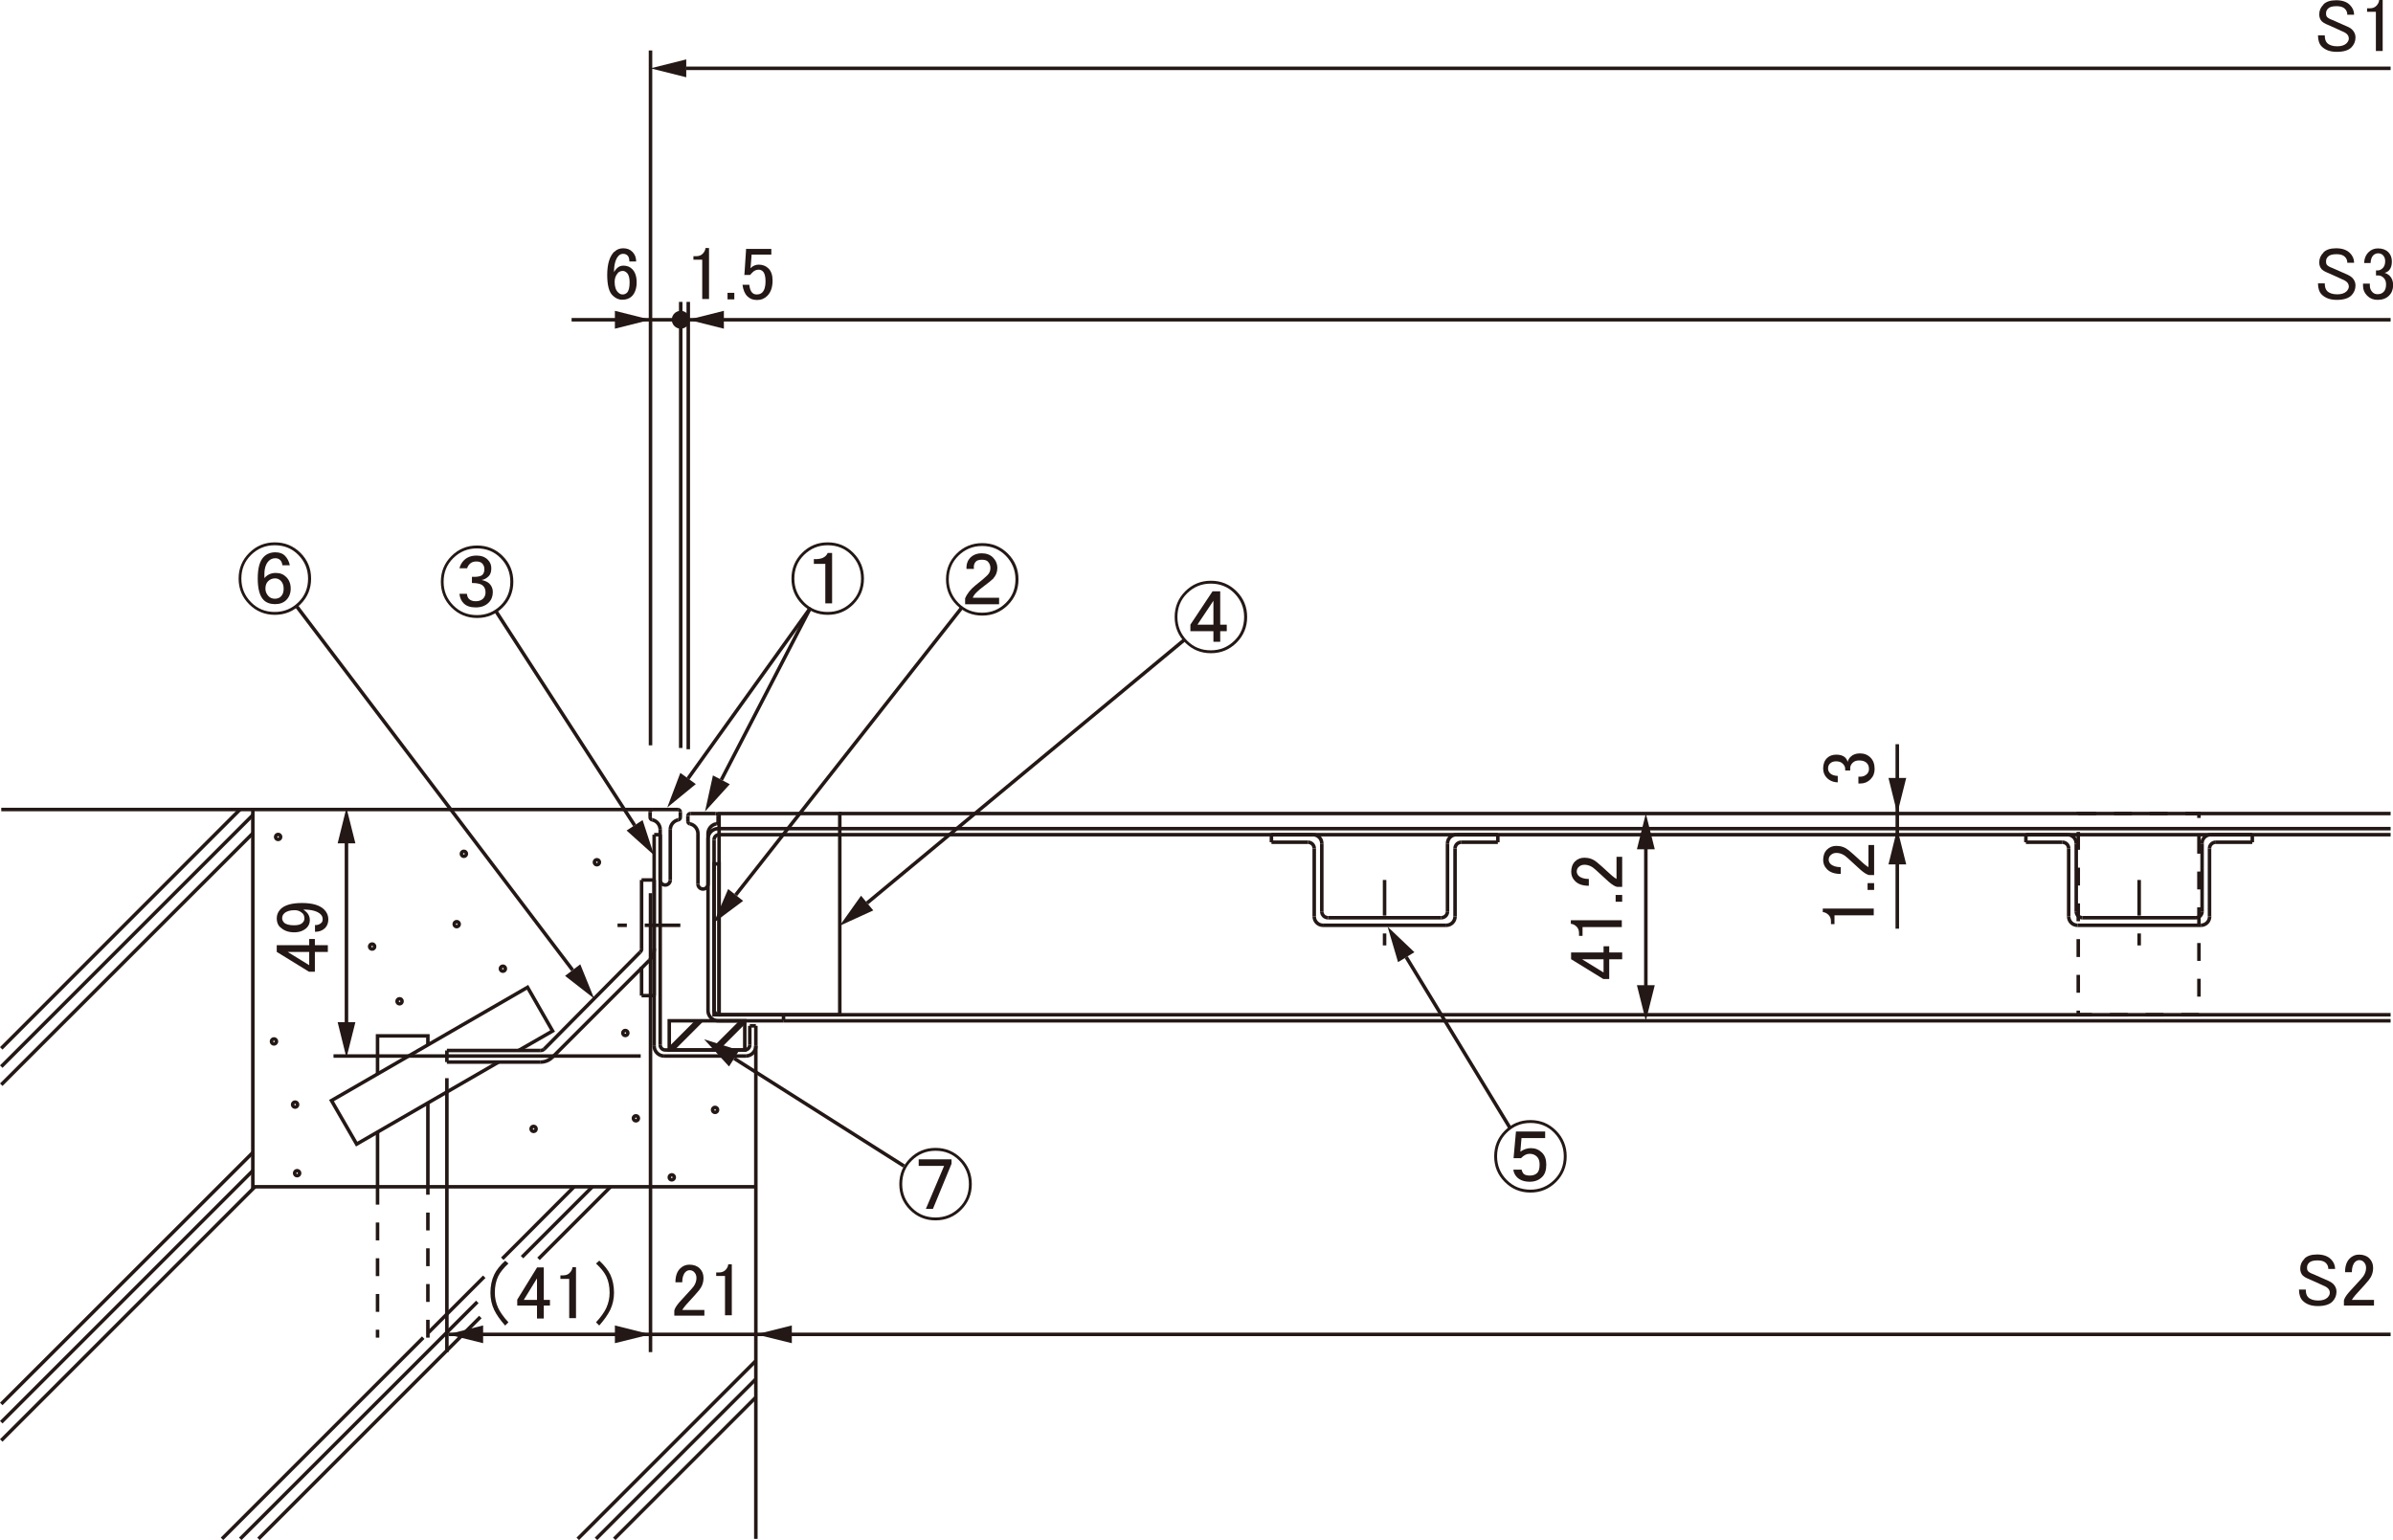 <?xml version="1.0" encoding="UTF-8"?>
<svg xmlns="http://www.w3.org/2000/svg" viewBox="0 0 190.15 122.39">
  <defs>
    <style>
      .cls-1 {
        stroke-dasharray: 2.83 1.42 1.42 1.42;
      }

      .cls-1, .cls-2, .cls-3 {
        fill: none;
        stroke: #231815;
        stroke-miterlimit: 500;
        stroke-width: .28px;
      }

      .cls-3 {
        stroke-dasharray: 1.42 1.42;
      }

      .cls-4 {
        fill: #231815;
      }
    </style>
  </defs>
  <g id="CLINE">
    <path class="cls-2" d="M23.65,87.78c0-.11-.09-.2-.2-.2s-.2.09-.2.2.09.2.2.2.2-.09.2-.2Z"/>
    <path class="cls-2" d="M31.95,79.57c0-.11-.09-.2-.2-.2s-.2.09-.2.2.09.2.2.2.2-.09.2-.2Z"/>
    <path class="cls-2" d="M36.49,73.44c0-.11-.09-.2-.2-.2s-.2.09-.2.2.09.2.2.2.2-.09.2-.2Z"/>
    <path class="cls-2" d="M22.3,66.51c0-.11-.09-.2-.2-.2s-.2.09-.2.2.09.2.2.2.2-.09.2-.2Z"/>
    <path class="cls-2" d="M50.73,88.87c0-.11-.09-.2-.2-.2s-.2.09-.2.2.09.2.2.2.2-.09.2-.2Z"/>
    <path class="cls-2" d="M53.58,93.56c0-.11-.09-.2-.2-.2s-.2.09-.2.2.09.2.2.2.2-.09.2-.2Z"/>
    <path class="cls-2" d="M57.02,88.2c0-.11-.09-.2-.2-.2s-.2.09-.2.2.09.2.2.2.2-.09.2-.2Z"/>
    <path class="cls-2" d="M42.6,89.71c0-.11-.09-.2-.2-.2s-.2.09-.2.2.09.2.2.2.2-.09.2-.2Z"/>
    <path class="cls-2" d="M49.89,82.09c0-.11-.09-.2-.2-.2s-.2.09-.2.2.09.2.2.2.2-.09.2-.2Z"/>
    <path class="cls-2" d="M47.63,68.52c0-.11-.09-.2-.2-.2s-.2.09-.2.2.09.2.2.2.2-.09.2-.2Z"/>
    <path class="cls-2" d="M40.16,76.98c0-.11-.09-.2-.2-.2s-.2.09-.2.2.09.2.2.2.2-.09.2-.2Z"/>
    <path class="cls-2" d="M23.81,93.23c0-.11-.09-.2-.2-.2s-.2.09-.2.2.09.2.2.2.2-.09.2-.2Z"/>
    <path class="cls-2" d="M21.97,82.76c0-.11-.09-.2-.2-.2s-.2.09-.2.2.09.2.2.2.2-.09.2-.2Z"/>
    <path class="cls-2" d="M29.77,75.22c0-.11-.09-.2-.2-.2s-.2.09-.2.2.09.2.2.2.2-.09.2-.2Z"/>
    <path class="cls-2" d="M37.06,67.85c0-.11-.09-.2-.2-.2s-.2.09-.2.2.09.2.2.2.2-.09.2-.2Z"/>
    <g>
      <line class="cls-2" x1=".1" y1="83.31" x2="19.07" y2="64.33"/>
      <line class="cls-2" x1=".1" y1="111.57" x2="20.09" y2="91.59"/>
      <line class="cls-2" x1="17.64" y1="122.29" x2="33.63" y2="106.3"/>
      <line class="cls-2" x1="39.91" y1="100.03" x2="45.62" y2="94.31"/>
      <line class="cls-2" x1="34" y1="105.94" x2="38.48" y2="101.46"/>
      <line class="cls-2" x1="45.91" y1="122.29" x2="60.06" y2="108.14"/>
      <line class="cls-2" x1=".1" y1="84.76" x2="20.09" y2="64.77"/>
      <line class="cls-2" x1=".1" y1="113.02" x2="20.09" y2="93.03"/>
      <line class="cls-2" x1="41.48" y1="99.9" x2="47.07" y2="94.31"/>
      <line class="cls-2" x1="19.09" y1="122.29" x2="37.93" y2="103.46"/>
      <line class="cls-2" x1="47.36" y1="122.29" x2="60.06" y2="109.59"/>
      <line class="cls-2" x1=".1" y1="86.2" x2="20.09" y2="66.22"/>
      <line class="cls-2" x1=".1" y1="114.47" x2="20.26" y2="94.31"/>
      <line class="cls-2" x1="42.79" y1="100.04" x2="48.52" y2="94.31"/>
      <line class="cls-2" x1="20.54" y1="122.29" x2="38.17" y2="104.66"/>
      <line class="cls-2" x1="48.81" y1="122.29" x2="60.06" y2="111.04"/>
    </g>
    <g>
      <line class="cls-2" x1="53.18" y1="83.35" x2="55.41" y2="81.12"/>
      <line class="cls-2" x1="56.62" y1="83.44" x2="58.94" y2="81.12"/>
      <line class="cls-2" x1="53.41" y1="83.44" x2="55.73" y2="81.12"/>
      <line class="cls-2" x1="56.94" y1="83.44" x2="59.18" y2="81.2"/>
    </g>
  </g>
  <g id="L-1">
    <g>
      <line class="cls-2" x1="160.98" y1="66.93" x2="160.98" y2="66.33"/>
      <line class="cls-2" x1="163.88" y1="66.93" x2="160.98" y2="66.93"/>
      <path class="cls-2" d="M164.38,67.43h0c0-.28-.22-.5-.5-.5h0"/>
      <line class="cls-2" x1="164.38" y1="72.83" x2="164.38" y2="67.43"/>
      <path class="cls-2" d="M164.38,72.83h0c0,.39.31.7.7.7h0"/>
      <line class="cls-2" x1="174.88" y1="73.53" x2="165.08" y2="73.53"/>
      <path class="cls-2" d="M174.88,73.53h0c.39,0,.7-.31.7-.7h0"/>
      <line class="cls-2" x1="175.57" y1="67.43" x2="175.57" y2="72.83"/>
      <path class="cls-2" d="M176.07,66.93h0c-.28,0-.5.22-.5.5h0"/>
      <line class="cls-2" x1="178.97" y1="66.93" x2="176.07" y2="66.93"/>
      <line class="cls-2" x1="178.97" y1="66.33" x2="178.97" y2="66.93"/>
      <line class="cls-2" x1="175.67" y1="66.33" x2="178.97" y2="66.33"/>
      <path class="cls-2" d="M175.67,66.33h0c-.39,0-.7.31-.7.7h0"/>
      <line class="cls-2" x1="174.98" y1="72.43" x2="174.98" y2="67.03"/>
      <path class="cls-2" d="M174.48,72.93h0c.28,0,.5-.22.5-.5h0"/>
      <line class="cls-2" x1="165.48" y1="72.93" x2="174.48" y2="72.93"/>
      <path class="cls-2" d="M164.98,72.43h0c0,.28.22.5.5.5h0"/>
      <line class="cls-2" x1="164.98" y1="67.03" x2="164.98" y2="72.43"/>
      <path class="cls-2" d="M164.98,67.03h0c0-.39-.31-.7-.7-.7h0"/>
      <line class="cls-2" x1="160.98" y1="66.33" x2="164.28" y2="66.33"/>
    </g>
    <g>
      <line class="cls-2" x1="101.03" y1="66.93" x2="101.03" y2="66.33"/>
      <line class="cls-2" x1="103.93" y1="66.93" x2="101.03" y2="66.93"/>
      <path class="cls-2" d="M104.43,67.43h0c0-.28-.22-.5-.5-.5h0"/>
      <line class="cls-2" x1="104.43" y1="72.83" x2="104.43" y2="67.43"/>
      <path class="cls-2" d="M104.43,72.83h0c0,.39.31.7.7.7h0"/>
      <line class="cls-2" x1="114.92" y1="73.53" x2="105.12" y2="73.53"/>
      <path class="cls-2" d="M114.92,73.53h0c.39,0,.7-.31.7-.7h0"/>
      <line class="cls-2" x1="115.62" y1="67.43" x2="115.62" y2="72.83"/>
      <path class="cls-2" d="M116.12,66.93h0c-.28,0-.5.22-.5.5h0"/>
      <line class="cls-2" x1="119.02" y1="66.93" x2="116.12" y2="66.93"/>
      <line class="cls-2" x1="119.02" y1="66.33" x2="119.02" y2="66.93"/>
      <line class="cls-2" x1="115.72" y1="66.33" x2="119.02" y2="66.33"/>
      <path class="cls-2" d="M115.72,66.33h0c-.39,0-.7.31-.7.7h0"/>
      <line class="cls-2" x1="115.02" y1="72.43" x2="115.02" y2="67.03"/>
      <path class="cls-2" d="M114.52,72.93h0c.28,0,.5-.22.5-.5h0"/>
      <line class="cls-2" x1="105.53" y1="72.93" x2="114.52" y2="72.93"/>
      <path class="cls-2" d="M105.03,72.43h0c0,.28.22.5.5.5h0"/>
      <line class="cls-2" x1="105.03" y1="67.03" x2="105.03" y2="72.43"/>
      <path class="cls-2" d="M105.03,67.03h0c0-.39-.31-.7-.7-.7h0"/>
      <line class="cls-2" x1="101.03" y1="66.33" x2="104.33" y2="66.33"/>
    </g>
    <line class="cls-2" x1="66.65" y1="64.65" x2="189.96" y2="64.65"/>
    <line class="cls-2" x1="62.26" y1="81.12" x2="189.96" y2="81.12"/>
    <line class="cls-2" x1="62.26" y1="80.64" x2="189.96" y2="80.64"/>
    <g>
      <line class="cls-2" x1="57.06" y1="65.85" x2="189.96" y2="65.85"/>
      <path class="cls-2" d="M57.06,65.85h0c-.44,0-.8.36-.8.8h0"/>
      <line class="cls-2" x1="56.26" y1="80.32" x2="56.26" y2="66.65"/>
      <path class="cls-2" d="M56.26,80.32h0c0,.44.36.8.8.8h0"/>
      <line class="cls-2" x1="62.26" y1="81.12" x2="57.06" y2="81.12"/>
      <line class="cls-2" x1="62.26" y1="80.64" x2="62.26" y2="81.12"/>
      <line class="cls-2" x1="57.14" y1="80.64" x2="62.26" y2="80.64"/>
      <path class="cls-2" d="M56.74,80.24h0c0,.22.18.4.4.4h0"/>
      <line class="cls-2" x1="56.74" y1="66.73" x2="56.74" y2="80.24"/>
      <path class="cls-2" d="M57.14,66.33h0c-.22,0-.4.18-.4.4h0"/>
      <line class="cls-2" x1="189.96" y1="66.33" x2="57.14" y2="66.33"/>
    </g>
    <rect class="cls-2" x="57.14" y="64.65" width="9.59" height="15.99"/>
    <rect class="cls-2" x="56.74" y="68.65" width=".4" height="11.99"/>
    <polyline class="cls-2" points="41.21 83.48 43.91 81.93 41.92 78.46 26.34 87.46 28.34 90.92 39.62 84.4"/>
    <line class="cls-2" x1="34" y1="94.31" x2="34" y2="87.65"/>
    <line class="cls-2" x1="30" y1="89.96" x2="30" y2="94.31"/>
    <polyline class="cls-2" points="34 83.04 34 82.32 30 82.32 30 85.35"/>
    <polyline class="cls-2" points="20.09 64.33 20.09 94.31 60.06 94.31"/>
    <line class="cls-2" x1="60.06" y1="83.12" x2="60.06" y2="122.29"/>
    <line class="cls-2" x1="51.86" y1="64.33" x2=".1" y2="64.33"/>
    <g>
      <line class="cls-2" x1="59.58" y1="81.52" x2="60.06" y2="81.52"/>
      <line class="cls-2" x1="59.58" y1="83.04" x2="59.58" y2="81.52"/>
      <path class="cls-2" d="M59.18,83.44h0c.22,0,.4-.18.4-.4h0"/>
      <line class="cls-2" x1="52.86" y1="83.44" x2="59.18" y2="83.44"/>
      <path class="cls-2" d="M52.46,83.04h0c0,.22.18.4.4.4h0"/>
      <line class="cls-2" x1="52.46" y1="66.33" x2="52.46" y2="83.04"/>
      <line class="cls-2" x1="51.98" y1="66.33" x2="52.46" y2="66.33"/>
      <line class="cls-2" x1="51.98" y1="83.12" x2="51.98" y2="66.33"/>
      <path class="cls-2" d="M51.98,83.12h0c0,.44.36.8.8.8h0"/>
      <line class="cls-2" x1="59.26" y1="83.92" x2="52.78" y2="83.92"/>
      <path class="cls-2" d="M59.26,83.92h0c.44,0,.8-.36.8-.8h0"/>
      <line class="cls-2" x1="60.06" y1="81.52" x2="60.06" y2="83.12"/>
    </g>
    <rect class="cls-2" x="53.18" y="81.12" width="6" height="2.32"/>
    <line class="cls-2" x1="50.98" y1="79.12" x2="50.98" y2="76.84"/>
    <line class="cls-2" x1="51.98" y1="79.12" x2="50.98" y2="79.12"/>
    <line class="cls-2" x1="51.98" y1="69.93" x2="51.98" y2="79.12"/>
    <line class="cls-2" x1="50.98" y1="69.93" x2="51.98" y2="69.93"/>
    <line class="cls-2" x1="50.98" y1="75.38" x2="50.98" y2="69.93"/>
    <path class="cls-2" d="M50.87,75.66c.08-.08.12-.18.12-.28h0"/>
    <line class="cls-2" x1="43.24" y1="83.37" x2="50.87" y2="75.66"/>
    <path class="cls-2" d="M42.96,83.48h0c.11,0,.21-.04.28-.12"/>
    <line class="cls-2" x1="35.51" y1="83.48" x2="42.96" y2="83.48"/>
    <line class="cls-2" x1="35.51" y1="84.4" x2="35.51" y2="83.48"/>
    <line class="cls-2" x1="42.96" y1="84.4" x2="35.51" y2="84.4"/>
    <path class="cls-2" d="M42.96,84.4h0c.35,0,.69-.14.93-.39"/>
    <line class="cls-2" x1="51.6" y1="76.31" x2="43.89" y2="84.02"/>
    <path class="cls-2" d="M51.6,76.31c.25-.25.39-.58.39-.93h0"/>
    <g>
      <path class="cls-2" d="M54.86,64.65h0c-.11,0-.2.09-.2.2h0"/>
      <line class="cls-2" x1="54.66" y1="65.27" x2="54.66" y2="64.85"/>
      <path class="cls-2" d="M54.66,65.27h0c0,.09.07.18.16.2"/>
      <path class="cls-2" d="M55.46,66.25h0c0-.38-.27-.71-.64-.78"/>
      <line class="cls-2" x1="55.46" y1="70.25" x2="55.46" y2="66.25"/>
      <path class="cls-2" d="M55.46,70.25h0c0,.22.18.4.4.4s.4-.18.4-.4h0"/>
      <line class="cls-2" x1="56.26" y1="66.25" x2="56.26" y2="70.25"/>
      <path class="cls-2" d="M56.9,65.47c-.37.08-.64.4-.64.78h0"/>
      <path class="cls-2" d="M56.9,65.47c.09-.02.16-.1.16-.2h0"/>
      <line class="cls-2" x1="57.06" y1="64.85" x2="57.06" y2="65.27"/>
      <path class="cls-2" d="M57.06,64.85h0c0-.11-.09-.2-.2-.2h0"/>
      <line class="cls-2" x1="54.86" y1="64.65" x2="56.86" y2="64.65"/>
    </g>
    <g>
      <path class="cls-2" d="M51.86,64.33h0c-.11,0-.2.09-.2.2h0"/>
      <line class="cls-2" x1="51.66" y1="64.95" x2="51.66" y2="64.53"/>
      <path class="cls-2" d="M51.66,64.95h0c0,.1.07.18.16.2"/>
      <path class="cls-2" d="M52.46,65.93h0c0-.38-.27-.71-.64-.78"/>
      <line class="cls-2" x1="52.46" y1="69.93" x2="52.46" y2="65.93"/>
      <path class="cls-2" d="M52.46,69.93h0c0,.22.18.4.4.4s.4-.18.4-.4h0"/>
      <line class="cls-2" x1="53.26" y1="65.93" x2="53.26" y2="69.93"/>
      <path class="cls-2" d="M53.9,65.15c-.37.08-.64.4-.64.78h0"/>
      <path class="cls-2" d="M53.9,65.15c.09-.02.16-.1.16-.2h0"/>
      <line class="cls-2" x1="54.06" y1="64.53" x2="54.06" y2="64.95"/>
      <path class="cls-2" d="M54.06,64.53h0c0-.11-.09-.2-.2-.2h0"/>
      <line class="cls-2" x1="51.86" y1="64.33" x2="53.86" y2="64.33"/>
    </g>
  </g>
  <g id="L-5">
    <line class="cls-1" x1="110.02" y1="69.93" x2="110.02" y2="75.13"/>
    <line class="cls-1" x1="169.98" y1="69.93" x2="169.98" y2="75.13"/>
    <line class="cls-1" x1="54.06" y1="73.53" x2="49.07" y2="73.53"/>
  </g>
  <g id="HIDDEN">
    <rect class="cls-3" x="165.14" y="64.65" width="9.59" height="15.99"/>
    <line class="cls-3" x1="34" y1="106.3" x2="34" y2="94.31"/>
    <line class="cls-3" x1="30" y1="94.31" x2="30" y2="106.3"/>
  </g>
  <g id="_レイヤー_7" data-name="レイヤー 7">
    <line class="cls-2" x1="130.78" y1="79.14" x2="130.78" y2="66.37"/>
    <line class="cls-2" x1="150.76" y1="73.8" x2="150.76" y2="59.14"/>
  </g>
  <g id="_レイヤー_8" data-name="レイヤー 8">
    <polyline class="cls-4" points="130.78 64.65 130.07 67.49 131.49 67.49 130.78 64.65"/>
    <polyline class="cls-4" points="130.78 81.12 130.07 78.29 131.49 78.29 130.78 81.12"/>
    <polyline class="cls-4" points="150.76 65.85 150.06 68.69 151.47 68.69 150.76 65.85"/>
    <polyline class="cls-4" points="150.76 64.65 150.06 61.82 151.47 61.82 150.76 64.65"/>
  </g>
  <g id="_0" data-name="0">
    <g>
      <path class="cls-4" d="M124.84,76.23v-.54h2.58v-.49h.45v.49h1.03v.54h-1.03v1.57h-.47l-2.55-1.57ZM125.71,76.23l1.71,1.05v-1.05h-1.71Z"/>
      <path class="cls-4" d="M124.82,73.41v-.28h4.05v.54h-3.12v.7h-.28v-.21c0-.22-.06-.39-.19-.52-.14-.14-.3-.22-.47-.23Z"/>
      <path class="cls-4" d="M128.38,71.66v-.54h.52v.54h-.52Z"/>
      <path class="cls-4" d="M126.25,70.39c-.48,0-.85-.12-1.1-.38-.2-.2-.3-.45-.3-.73,0-.34.1-.62.3-.82s.45-.3.75-.3c.38,0,.7.12.98.35.27.22.52.45.77.68l.42.38c.12.11.25.2.38.28v-1.76h.45v2.39h-.4c-.16-.03-.38-.16-.66-.4-.42-.39-.77-.71-1.05-.96-.28-.27-.58-.4-.89-.4-.19,0-.34.06-.47.19-.09.09-.14.21-.14.35,0,.12.05.23.14.33.17.17.45.26.82.26v.54Z"/>
    </g>
    <g>
      <path class="cls-4" d="M144.84,72.48v-.28h4.05v.54h-3.12v.7h-.28v-.21c0-.22-.06-.39-.19-.52-.14-.14-.3-.22-.47-.23Z"/>
      <path class="cls-4" d="M148.4,70.72v-.54h.52v.54h-.52Z"/>
      <path class="cls-4" d="M146.27,69.45c-.48,0-.85-.12-1.1-.38-.2-.2-.3-.45-.3-.73,0-.34.1-.62.3-.82.2-.2.45-.3.75-.3.38,0,.7.12.98.35.27.22.52.45.77.68.14.13.28.25.42.38.12.11.25.2.38.28v-1.76h.45v2.39h-.4c-.16-.03-.38-.16-.66-.4-.42-.39-.77-.71-1.05-.96-.28-.27-.58-.4-.89-.4-.19,0-.34.06-.47.19-.09.09-.14.21-.14.35,0,.13.05.23.14.33.17.17.45.26.82.26v.54Z"/>
    </g>
    <path class="cls-4" d="M146.06,62.17c-.36,0-.66-.12-.89-.35-.2-.2-.3-.45-.3-.75,0-.34.1-.62.3-.82.19-.19.44-.28.75-.28s.55.08.7.23c.11.11.17.23.19.35.05-.16.12-.29.23-.4.19-.19.44-.28.75-.28.34,0,.62.11.84.33s.33.52.33.91c0,.33-.11.6-.33.82s-.48.33-.77.33h-.19v-.54h.16c.2,0,.38-.07.52-.21.11-.11.16-.24.16-.4,0-.2-.06-.37-.19-.49s-.32-.19-.59-.19c-.22,0-.39.06-.52.19s-.19.27-.19.42v.19h-.4v-.14c0-.14-.06-.27-.19-.4s-.3-.19-.54-.19c-.2,0-.37.06-.49.19-.09.09-.14.22-.14.38,0,.14.05.27.16.38.12.12.33.2.61.21v.52Z"/>
    <g>
      <path class="cls-4" d="M183.11,100.02c.22-.22.55-.33,1.01-.33.48,0,.85.13,1.1.38.22.22.33.48.33.77h-.54c0-.19-.06-.34-.19-.47-.14-.14-.36-.21-.66-.21-.33,0-.55.06-.68.19-.11.11-.16.23-.16.38s.03.24.09.3c.08.08.22.16.42.23.36.16.77.34,1.22.54.12.05.24.13.35.23.17.17.26.38.26.61,0,.31-.11.58-.33.8-.23.23-.62.35-1.15.35s-.91-.14-1.2-.42c-.2-.2-.3-.5-.3-.89h.54c0,.28.06.48.19.61.17.17.44.26.8.26.33,0,.57-.08.73-.23.12-.12.19-.25.19-.38,0-.14-.05-.26-.14-.35-.08-.08-.2-.16-.38-.23-.16-.08-.36-.17-.61-.28-.28-.12-.51-.23-.68-.3-.12-.05-.23-.12-.33-.21-.14-.14-.21-.33-.21-.56,0-.3.11-.55.33-.77Z"/>
      <path class="cls-4" d="M186.34,101.1c0-.48.12-.85.38-1.1.2-.2.45-.3.73-.3.34,0,.62.1.82.3.2.2.3.45.3.75,0,.38-.12.7-.35.98-.22.27-.45.52-.68.77l-.38.42c-.11.13-.2.25-.28.38h1.76v.45h-2.39v-.4c.03-.16.16-.38.4-.66.39-.42.71-.77.96-1.05.27-.28.4-.58.4-.89,0-.19-.06-.34-.19-.47-.09-.09-.21-.14-.35-.14-.12,0-.23.05-.33.14-.17.17-.26.45-.26.82h-.54Z"/>
    </g>
    <g>
      <path class="cls-4" d="M40.14,100.18l.26.23c-.39.36-.66.7-.82,1.03-.17.36-.26.79-.26,1.29,0,.42.09.82.26,1.2.16.34.43.73.82,1.15l-.26.26c-.39-.44-.68-.85-.87-1.24-.2-.42-.3-.88-.3-1.36,0-.55.1-1.03.3-1.45.17-.36.46-.73.87-1.1Z"/>
      <path class="cls-4" d="M42.67,100.72h.54v2.58h.49v.45h-.49v1.03h-.54v-1.03h-1.57v-.47l1.57-2.55ZM42.67,101.59l-1.05,1.71h1.05v-1.71Z"/>
      <path class="cls-4" d="M45.49,100.7h.28v4.05h-.54v-3.12h-.7v-.28h.21c.22,0,.39-.06.52-.19.14-.14.22-.3.23-.47Z"/>
      <path class="cls-4" d="M47.62,105.34l-.26-.26c.39-.42.66-.8.82-1.15.17-.38.26-.77.26-1.2,0-.5-.09-.93-.26-1.29-.16-.33-.43-.67-.82-1.03l.26-.23c.41.38.69.74.87,1.1.2.42.3.91.3,1.45,0,.48-.1.94-.3,1.36-.19.39-.48.8-.87,1.24Z"/>
    </g>
  </g>
  <g id="_レイヤー_9" data-name="レイヤー 9">
    <line class="cls-2" x1="27.53" y1="66.65" x2="27.53" y2="81.44"/>
    <line class="cls-2" x1="50.91" y1="83.92" x2="26.5" y2="83.92"/>
    <line class="cls-2" x1="189.96" y1="5.43" x2="54.53" y2="5.43"/>
    <line class="cls-2" x1="189.96" y1="25.41" x2="45.42" y2="25.41"/>
    <line class="cls-2" x1="35.65" y1="106.04" x2="189.96" y2="106.04"/>
    <line class="cls-2" x1="51.69" y1="70.98" x2="51.69" y2="107.45"/>
    <polyline class="cls-4" points="51.69 5.43 54.53 4.72 54.53 6.14 51.69 5.43"/>
    <path class="cls-4" d="M54.8,25.41c0-.39-.32-.71-.71-.71s-.71.32-.71.71.32.71.71.71.71-.32.71-.71Z"/>
    <polyline class="cls-4" points="51.69 25.41 48.86 24.7 48.86 26.12 51.69 25.41"/>
    <polyline class="cls-4" points="54.69 25.41 57.52 24.7 57.52 26.12 54.69 25.41"/>
    <polyline class="cls-4" points="27.53 84.06 26.83 81.23 28.24 81.23 27.53 84.06"/>
    <polyline class="cls-4" points="27.53 64.19 26.83 67.02 28.24 67.02 27.53 64.19"/>
    <polyline class="cls-4" points="60.08 106.04 62.92 105.33 62.92 106.74 60.08 106.04"/>
    <polyline class="cls-4" points="51.69 106.04 48.86 105.33 48.86 106.74 51.69 106.04"/>
    <g>
      <path class="cls-4" d="M21.99,75.65v-.54h2.58v-.49h.45v.49h1.03v.54h-1.03v1.57h-.47l-2.55-1.57ZM22.86,75.65l1.71,1.05v-1.05h-1.71Z"/>
      <path class="cls-4" d="M22.25,73.68c-.17-.17-.26-.41-.26-.7,0-.28.1-.52.3-.73.33-.33.9-.49,1.71-.49s1.41.17,1.76.52c.22.22.33.48.33.77s-.09.53-.26.7c-.2.2-.47.3-.8.3v-.54c.2.02.38-.05.52-.19.06-.06.09-.16.09-.28,0-.14-.05-.27-.16-.38-.25-.25-.71-.38-1.38-.38.09.06.18.13.26.21.17.17.26.38.26.63,0,.23-.08.43-.23.59-.25.25-.59.38-1.01.38-.47,0-.84-.14-1.12-.42ZM22.55,73.3c.16.16.43.23.82.23.31,0,.53-.06.66-.19.11-.11.16-.22.16-.33,0-.19-.05-.33-.14-.42-.17-.17-.38-.26-.63-.26-.39,0-.67.09-.84.26-.11.11-.16.23-.16.38,0,.12.05.23.14.33Z"/>
    </g>
    <g>
      <path class="cls-4" d="M184.62.35c.22-.22.55-.33,1.01-.33.48,0,.85.12,1.1.38.22.22.33.48.33.77h-.54c0-.19-.06-.34-.19-.47-.14-.14-.36-.21-.66-.21-.33,0-.55.06-.68.19-.11.11-.16.23-.16.38s.03.24.09.3c.08.08.22.16.42.23.36.16.77.34,1.22.54.12.05.24.12.35.23.17.17.26.38.26.61,0,.31-.11.58-.33.8-.23.23-.62.35-1.15.35s-.91-.14-1.2-.42c-.2-.2-.3-.5-.3-.89h.54c0,.28.06.48.19.61.17.17.44.26.8.26.33,0,.57-.08.73-.23.12-.12.19-.25.19-.38,0-.14-.05-.26-.14-.35-.08-.08-.2-.16-.38-.23-.16-.08-.36-.17-.61-.28-.28-.12-.51-.23-.68-.3-.12-.05-.23-.12-.33-.21-.14-.14-.21-.33-.21-.56,0-.3.11-.55.33-.77Z"/>
      <path class="cls-4" d="M189.05,0h.28v4.05h-.54V.94h-.7v-.28h.21c.22,0,.39-.06.52-.19.14-.14.22-.3.23-.47Z"/>
    </g>
    <g>
      <path class="cls-4" d="M56.06,19.71h.28v4.05h-.54v-3.12h-.7v-.28h.21c.22,0,.39-.06.52-.19.14-.14.22-.3.23-.47Z"/>
      <path class="cls-4" d="M57.81,23.27h.54v.52h-.54v-.52Z"/>
      <path class="cls-4" d="M59.27,19.78h2.02v.45h-1.57v.07c-.02.3-.04.59-.07.87-.02.05-.02.09-.02.14.2-.19.42-.28.66-.28.31,0,.57.1.77.3.22.22.33.54.33.96,0,.53-.14.94-.42,1.22-.22.22-.49.33-.82.33s-.57-.1-.77-.3c-.2-.2-.33-.51-.38-.91h.54c.03.3.11.51.23.63.09.09.21.14.35.14.19,0,.34-.05.45-.16.17-.17.26-.46.26-.87s-.07-.66-.21-.8c-.09-.09-.2-.14-.33-.14-.19,0-.35.07-.49.21-.09.09-.16.16-.19.21h-.47c.02-.06.02-.12.02-.16l.12-1.8v-.09Z"/>
    </g>
    <path class="cls-4" d="M48.82,20.01c.19-.19.42-.28.7-.28.3,0,.54.09.73.28.2.2.3.46.3.77h-.54c0-.22-.05-.38-.14-.47s-.21-.14-.35-.14-.26.05-.35.14c-.25.25-.38.69-.38,1.31.06-.11.14-.21.23-.3.14-.14.31-.21.52-.21.28,0,.52.09.7.28.23.23.35.59.35,1.05s-.13.85-.38,1.1c-.19.19-.45.28-.77.28-.28,0-.54-.12-.77-.35-.28-.28-.42-.82-.42-1.62,0-.86.19-1.48.56-1.85ZM49.1,21.7c-.17.17-.26.41-.26.7,0,.38.09.66.28.84.11.11.23.16.35.16.14,0,.26-.05.35-.14.14-.14.21-.41.21-.82,0-.36-.07-.61-.21-.75-.11-.11-.22-.16-.33-.16-.16,0-.29.06-.4.16Z"/>
    <g>
      <path class="cls-4" d="M184.62,20.06c.22-.22.55-.33,1.01-.33.48,0,.85.13,1.1.38.22.22.33.48.33.77h-.54c0-.19-.06-.34-.19-.47-.14-.14-.36-.21-.66-.21-.33,0-.55.06-.68.19-.11.11-.16.23-.16.38s.03.24.09.3c.08.08.22.16.42.23.36.16.77.34,1.22.54.12.05.24.13.35.23.17.17.26.38.26.61,0,.31-.11.58-.33.8-.23.23-.62.35-1.15.35s-.91-.14-1.2-.42c-.2-.2-.3-.5-.3-.89h.54c0,.28.06.48.19.61.17.17.44.26.8.26.33,0,.57-.08.73-.23.12-.12.19-.25.19-.38,0-.14-.05-.26-.14-.35-.08-.08-.2-.16-.38-.23-.16-.08-.36-.17-.61-.28-.28-.12-.51-.23-.68-.3-.12-.05-.23-.12-.33-.21-.14-.14-.21-.33-.21-.56,0-.3.11-.55.33-.77Z"/>
      <path class="cls-4" d="M187.86,20.93c0-.36.12-.66.35-.89.2-.2.45-.3.75-.3.34,0,.62.1.82.3.19.19.28.44.28.75s-.08.55-.23.7c-.11.11-.23.17-.35.19.16.05.29.13.4.23.19.19.28.44.28.75,0,.34-.11.62-.33.84-.22.22-.52.33-.91.33-.33,0-.6-.11-.82-.33-.22-.22-.33-.48-.33-.77v-.19h.54v.16c0,.2.07.38.21.52.11.11.24.16.4.16.2,0,.37-.06.49-.19.12-.12.19-.32.19-.59,0-.22-.06-.39-.19-.52-.12-.12-.27-.19-.42-.19h-.19v-.4h.14c.14,0,.27-.06.4-.19.12-.12.19-.3.19-.54,0-.2-.06-.37-.19-.49-.09-.09-.22-.14-.38-.14-.14,0-.27.06-.38.16-.12.13-.2.33-.21.61h-.52Z"/>
    </g>
    <g>
      <path class="cls-4" d="M53.67,101.9c0-.48.12-.85.38-1.1.2-.2.45-.3.73-.3.34,0,.62.1.82.3.2.2.3.45.3.75,0,.38-.12.7-.35.98-.22.27-.45.52-.68.77-.13.14-.25.28-.38.42-.11.13-.2.25-.28.38h1.76v.45h-2.39v-.4c.03-.16.16-.38.4-.66.39-.42.71-.77.96-1.05.27-.28.4-.58.4-.89,0-.19-.06-.34-.19-.47-.09-.09-.21-.14-.35-.14-.13,0-.23.05-.33.14-.17.17-.26.45-.26.82h-.54Z"/>
      <path class="cls-4" d="M57.87,100.47h.28v4.05h-.54v-3.12h-.7v-.28h.21c.22,0,.39-.06.52-.19.14-.14.22-.3.23-.47Z"/>
    </g>
    <line class="cls-2" x1="35.51" y1="85.68" x2="35.51" y2="107.45"/>
    <polyline class="cls-4" points="35.56 106.04 38.39 105.33 38.39 106.74 35.56 106.04"/>
  </g>
  <g id="_レイヤー_10" data-name="レイヤー 10">
    <line class="cls-2" x1="111.74" y1="76.06" x2="119.98" y2="89.62"/>
    <g>
      <line class="cls-4" x1="110.26" y1="73.64" x2="111.74" y2="76.06"/>
      <polyline class="cls-4" points="110.26 73.64 111.09 76.46 112.39 75.67 110.26 73.64"/>
    </g>
  </g>
  <g id="_レイヤー_11" data-name="レイヤー 11">
    <path class="cls-4" d="M124.49,91.89c0,.8-.28,1.48-.84,2.04s-1.24.84-2.04.84-1.48-.28-2.04-.84-.84-1.24-.84-2.04.28-1.48.84-2.04,1.24-.84,2.04-.84,1.48.28,2.04.84.84,1.24.84,2.04ZM124.26,91.89c0-.73-.26-1.36-.77-1.88s-1.14-.77-1.88-.77-1.36.26-1.88.77-.77,1.14-.77,1.88.26,1.36.77,1.88,1.14.77,1.88.77,1.36-.26,1.88-.77.77-1.14.77-1.88ZM120.27,92.03l.19-2.11h2.32v.52h-1.88l-.09,1.08c.27-.19.55-.28.84-.28.34,0,.63.12.87.35s.35.55.35.96c0,.44-.11.77-.33.98-.25.25-.58.38-.98.38-.44,0-.77-.12-1.01-.35-.17-.17-.27-.38-.3-.61h.66c.03.14.09.25.16.33.09.09.26.14.49.14.25,0,.45-.07.59-.21.12-.12.19-.34.19-.66,0-.28-.07-.49-.21-.63-.16-.16-.35-.23-.59-.23s-.46.12-.68.35h-.59Z"/>
    <g>
      <line class="cls-2" x1="50.43" y1="65.59" x2="39.4" y2="48.56"/>
      <g>
        <line class="cls-4" x1="51.97" y1="67.96" x2="50.43" y2="65.59"/>
        <polyline class="cls-4" points="51.97 67.96 51.06 65.17 49.79 66 51.97 67.96"/>
      </g>
      <path class="cls-4" d="M40.79,46.23c0,.8-.28,1.48-.84,2.04s-1.24.84-2.04.84-1.48-.28-2.04-.84-.84-1.24-.84-2.04.28-1.48.84-2.04,1.24-.84,2.04-.84,1.48.28,2.04.84.84,1.24.84,2.04ZM40.55,46.23c0-.73-.26-1.36-.77-1.88s-1.14-.77-1.88-.77-1.36.26-1.88.77-.77,1.14-.77,1.88.26,1.36.77,1.88,1.14.77,1.88.77,1.36-.26,1.88-.77.77-1.14.77-1.88ZM37.51,45.84c.42.02.7-.04.82-.16.11-.11.16-.26.16-.45s-.06-.34-.19-.47c-.09-.09-.24-.14-.45-.14-.22,0-.39.06-.52.19-.11.11-.18.23-.21.35h-.61c.06-.25.18-.46.35-.63.25-.25.59-.38,1.01-.38.38,0,.67.11.89.33.19.19.28.41.28.68,0,.28-.07.49-.21.63-.17.17-.36.27-.56.3.28.06.48.16.61.28.19.19.28.41.28.68,0,.34-.11.62-.33.84-.25.25-.59.38-1.03.38s-.74-.11-.96-.33c-.19-.19-.3-.44-.33-.75h.59c.02.17.07.3.16.4.12.12.3.19.54.19.25,0,.45-.07.59-.21.12-.12.19-.29.19-.49,0-.22-.06-.39-.19-.52-.16-.16-.45-.23-.89-.23v-.49Z"/>
    </g>
    <g>
      <line class="cls-2" x1="58.46" y1="71.12" x2="76.47" y2="48.23"/>
      <g>
        <line class="cls-4" x1="56.71" y1="73.34" x2="58.46" y2="71.12"/>
        <polyline class="cls-4" points="56.71 73.34 57.86 70.65 59.05 71.59 56.71 73.34"/>
      </g>
      <path class="cls-4" d="M80.93,46.04c0,.8-.28,1.48-.84,2.04s-1.24.84-2.04.84-1.48-.28-2.04-.84-.84-1.24-.84-2.04.28-1.48.84-2.04,1.24-.84,2.04-.84,1.48.28,2.04.84.84,1.24.84,2.04ZM80.69,46.04c0-.73-.26-1.36-.77-1.88s-1.14-.77-1.88-.77-1.36.26-1.88.77-.77,1.14-.77,1.88.26,1.36.77,1.88,1.14.77,1.88.77,1.36-.26,1.88-.77.77-1.14.77-1.88ZM78.94,45.97c-.19.17-.43.37-.73.59-.53.39-.84.7-.91.94h2.09v.52h-2.7v-.47c.16-.38.44-.73.84-1.05.44-.34.74-.6.91-.77.17-.16.26-.35.26-.59,0-.2-.07-.38-.21-.52-.09-.09-.25-.14-.47-.14s-.38.05-.47.14c-.14.14-.2.34-.16.59h-.59c-.02-.38.09-.67.3-.89.23-.23.54-.35.91-.35s.67.11.89.33c.23.23.35.52.35.84s-.11.59-.33.84Z"/>
    </g>
    <g>
      <line class="cls-2" x1="57.32" y1="61.97" x2="64.4" y2="48.3"/>
      <line class="cls-2" x1="54.67" y1="61.87" x2="64.4" y2="48.3"/>
      <g>
        <line class="cls-4" x1="56.02" y1="64.49" x2="57.32" y2="61.97"/>
        <polyline class="cls-4" points="56.02 64.49 56.65 61.62 57.99 62.32 56.02 64.49"/>
      </g>
      <g>
        <line class="cls-4" x1="53.02" y1="64.17" x2="54.67" y2="61.87"/>
        <polyline class="cls-4" points="53.02 64.17 54.06 61.42 55.29 62.31 53.02 64.17"/>
      </g>
      <path class="cls-4" d="M68.65,45.98c0,.8-.28,1.48-.84,2.04s-1.24.84-2.04.84-1.48-.28-2.04-.84-.84-1.24-.84-2.04.28-1.48.84-2.04,1.24-.84,2.04-.84,1.48.28,2.04.84.84,1.24.84,2.04ZM68.42,45.98c0-.73-.26-1.36-.77-1.88s-1.14-.77-1.88-.77-1.36.26-1.88.77-.77,1.14-.77,1.88.26,1.36.77,1.88,1.14.77,1.88.77,1.36-.26,1.88-.77.77-1.14.77-1.88ZM66.12,43.94v4.01h-.54v-3.14h-.91v-.38c.58.03.95-.13,1.1-.49h.35Z"/>
    </g>
    <g>
      <line class="cls-2" x1="68.9" y1="71.76" x2="94.08" y2="50.87"/>
      <g>
        <line class="cls-4" x1="66.72" y1="73.57" x2="68.9" y2="71.76"/>
        <polyline class="cls-4" points="66.72 73.57 68.42 71.18 69.39 72.35 66.72 73.57"/>
      </g>
      <path class="cls-4" d="M99.1,49.03c0,.8-.28,1.48-.84,2.04s-1.24.84-2.04.84-1.48-.28-2.04-.84-.84-1.24-.84-2.04.28-1.48.84-2.04,1.24-.84,2.04-.84,1.48.28,2.04.84.84,1.24.84,2.04ZM98.86,49.03c0-.73-.26-1.36-.77-1.88s-1.14-.77-1.88-.77-1.36.26-1.88.77-.77,1.14-.77,1.88.26,1.36.77,1.88,1.14.77,1.88.77,1.36-.26,1.88-.77.77-1.14.77-1.88ZM96.96,50.16v.84h-.54v-.84h-1.83v-.52l1.76-2.65h.61v2.65h.52v.52h-.52ZM96.42,49.64v-1.9l-1.27,1.9h1.27Z"/>
    </g>
    <g>
      <line class="cls-2" x1="45.5" y1="77.09" x2="23.6" y2="48.22"/>
      <g>
        <line class="cls-4" x1="47.21" y1="79.35" x2="45.5" y2="77.09"/>
        <polyline class="cls-4" points="47.21 79.35 46.11 76.63 44.9 77.55 47.21 79.35"/>
      </g>
      <path class="cls-4" d="M24.72,45.98c0,.8-.28,1.48-.84,2.04s-1.24.84-2.04.84-1.48-.28-2.04-.84-.84-1.24-.84-2.04.28-1.48.84-2.04,1.24-.84,2.04-.84,1.48.28,2.04.84.84,1.24.84,2.04ZM24.48,45.98c0-.73-.26-1.36-.77-1.88s-1.14-.77-1.88-.77-1.36.26-1.88.77-.77,1.14-.77,1.88.26,1.36.77,1.88,1.14.77,1.88.77,1.36-.26,1.88-.77.77-1.14.77-1.88ZM21.02,45.93c.23-.27.53-.4.89-.4s.62.11.84.33c.23.23.35.54.35.91s-.12.68-.35.91c-.22.22-.52.33-.89.33s-.7-.11-.91-.33c-.31-.31-.47-.88-.47-1.71s.16-1.41.49-1.73c.23-.23.54-.35.91-.35.33,0,.58.09.75.26.2.2.34.46.4.77h-.59c-.02-.17-.07-.3-.16-.4-.11-.11-.24-.16-.4-.16-.2,0-.38.07-.52.21-.23.23-.35.59-.35,1.05v.3ZM21.3,46.19c-.14.14-.21.34-.21.59,0,.23.09.44.26.61.12.12.29.19.49.19s.37-.06.49-.19c.14-.14.21-.34.21-.61s-.08-.48-.23-.63c-.13-.12-.27-.19-.45-.19-.22,0-.41.08-.56.23Z"/>
    </g>
    <g>
      <line class="cls-2" x1="58.34" y1="84.11" x2="71.83" y2="92.66"/>
      <g>
        <line class="cls-4" x1="55.95" y1="82.59" x2="58.34" y2="84.11"/>
        <polyline class="cls-4" points="55.95 82.59 58.74 83.47 57.93 84.75 55.95 82.59"/>
      </g>
      <path class="cls-4" d="M77.22,94.1c0,.8-.28,1.48-.84,2.04s-1.24.84-2.04.84-1.48-.28-2.04-.84-.84-1.24-.84-2.04.28-1.48.84-2.04,1.24-.84,2.04-.84,1.48.28,2.04.84.84,1.24.84,2.04ZM76.99,94.1c0-.73-.26-1.36-.77-1.88s-1.14-.77-1.88-.77-1.36.26-1.88.77-.77,1.14-.77,1.88.26,1.36.77,1.88,1.14.77,1.88.77,1.36-.26,1.88-.77.77-1.14.77-1.88ZM75.61,92.13v.35l-1.48,3.59h-.56l1.45-3.42h-2.02v-.52h2.6Z"/>
    </g>
    <line class="cls-2" x1="51.69" y1="59.23" x2="51.69" y2="4.01"/>
    <line class="cls-2" x1="54.09" y1="59.44" x2="54.09" y2="23.99"/>
    <line class="cls-2" x1="54.69" y1="59.54" x2="54.69" y2="23.99"/>
  </g>
</svg>